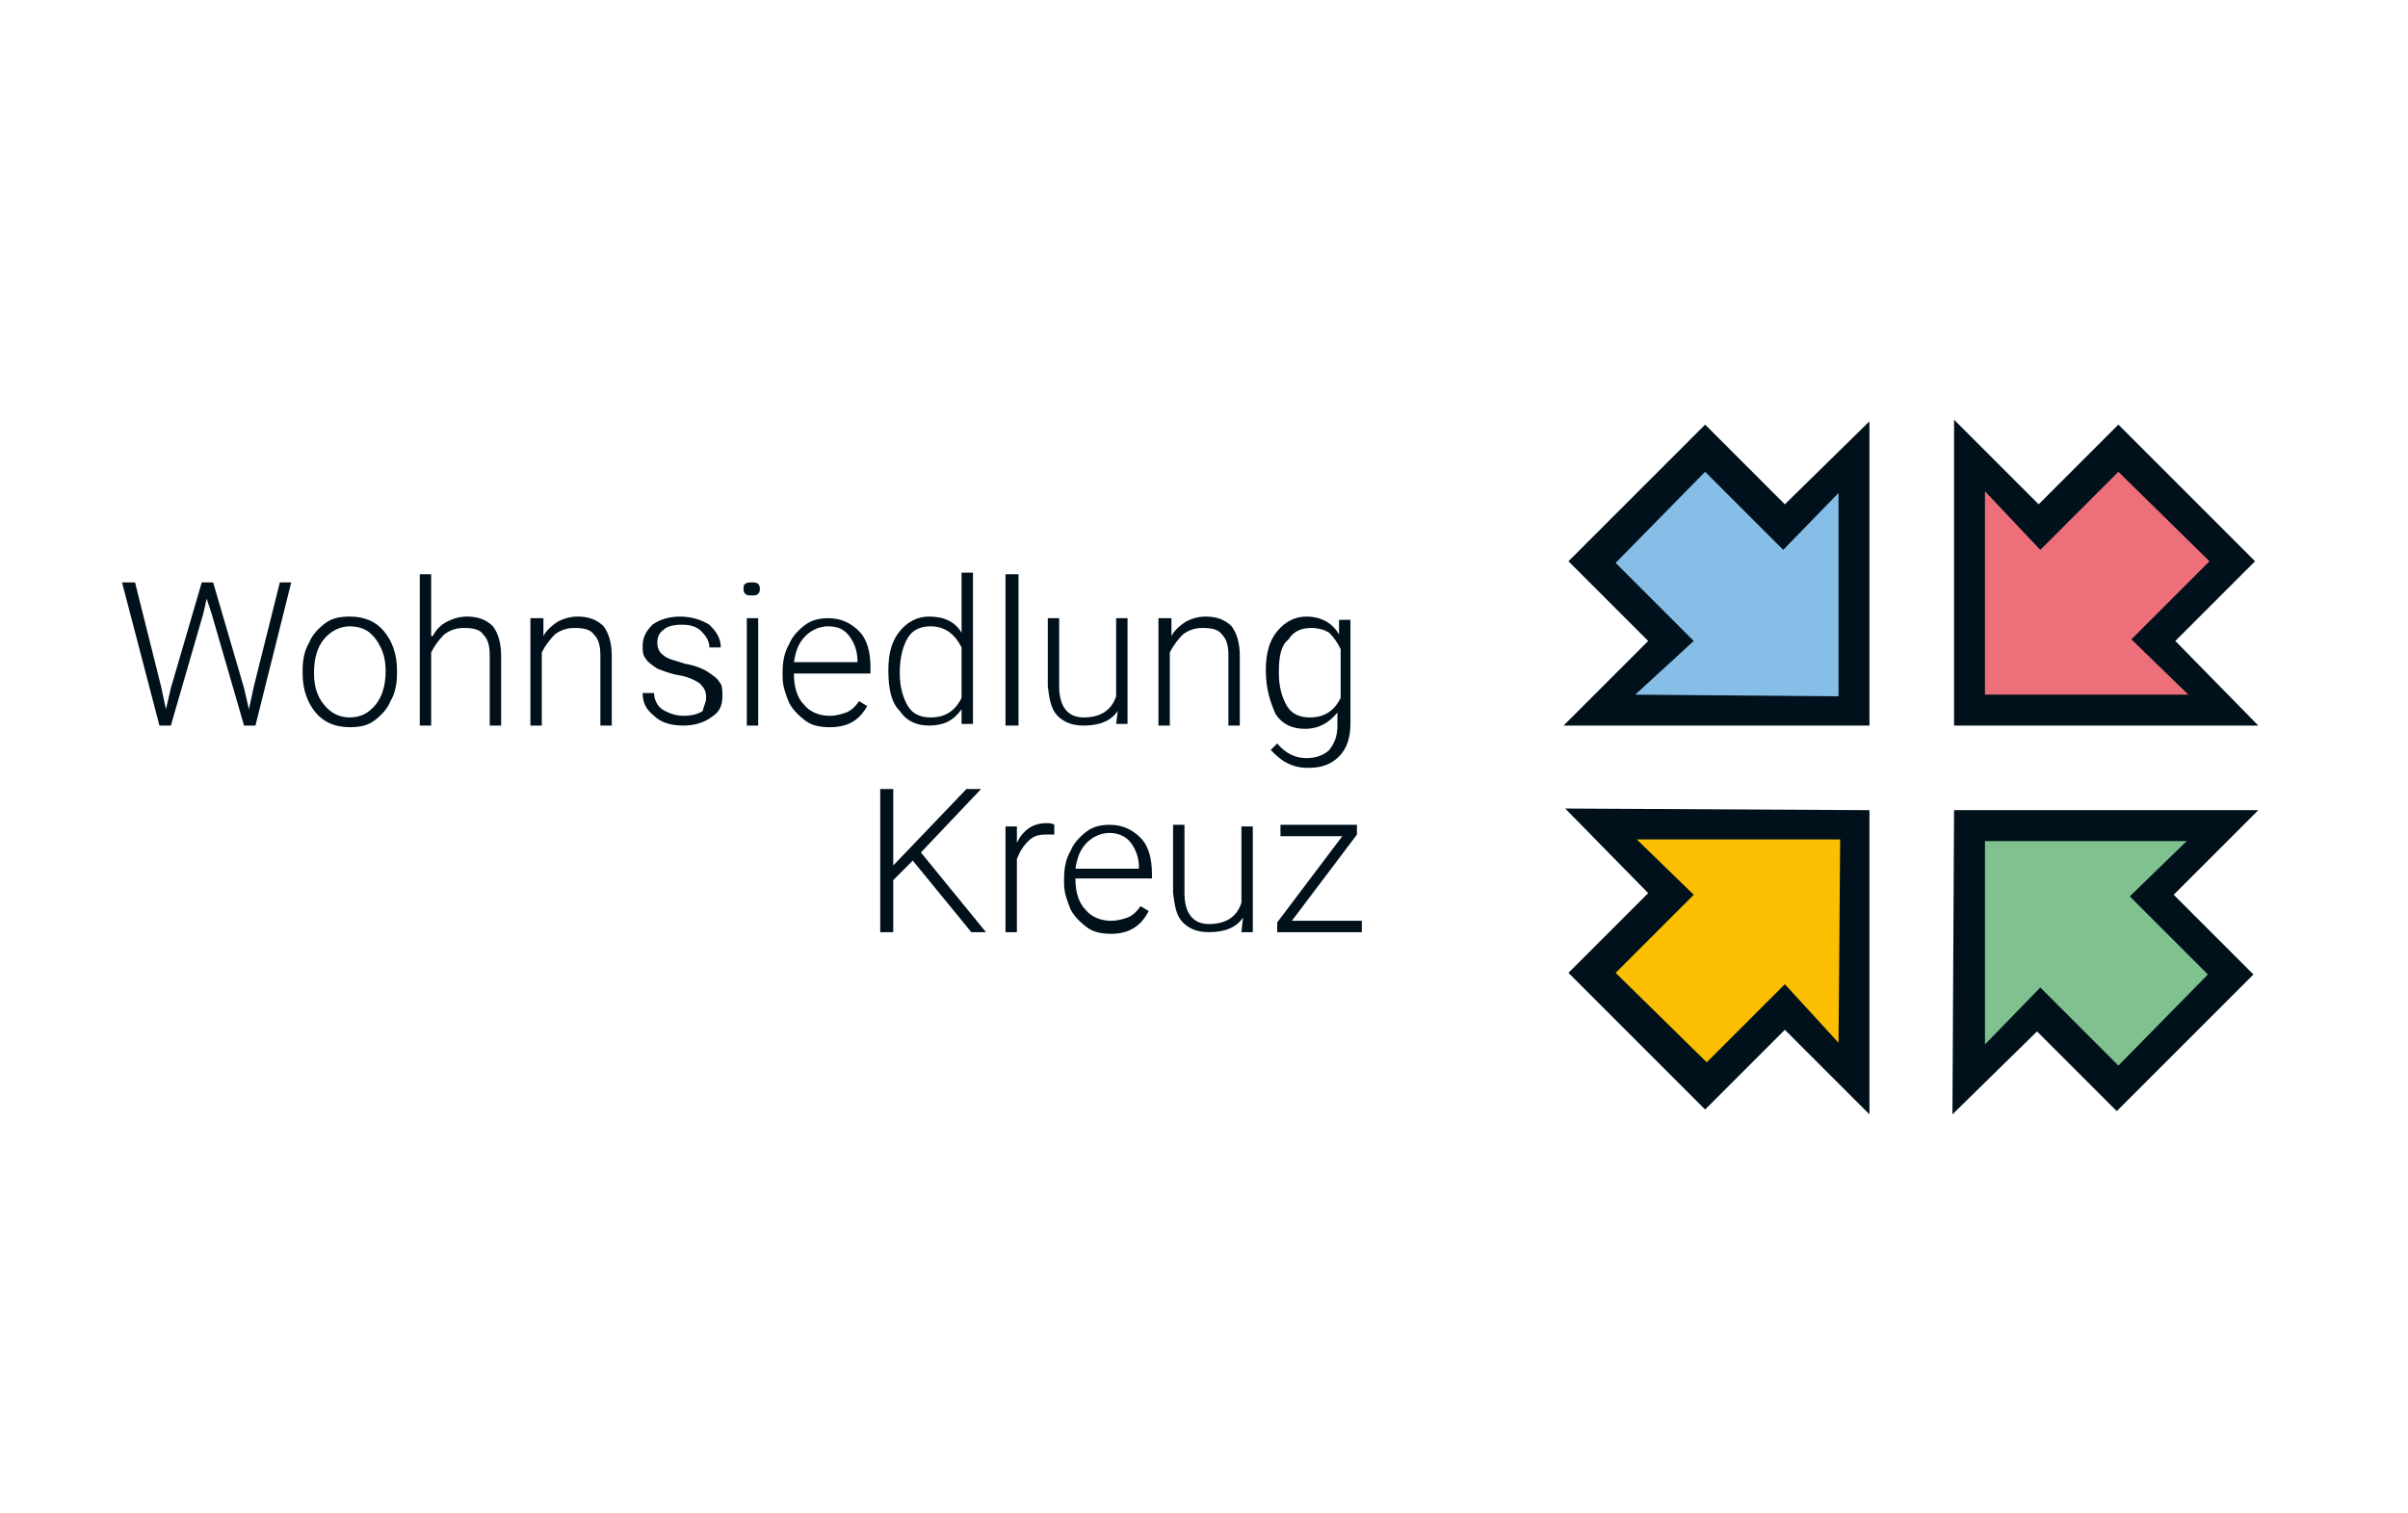 <?xml version="1.0" encoding="utf-8"?>
<!-- Generator: Adobe Illustrator 26.2.1, SVG Export Plug-In . SVG Version: 6.00 Build 0)  -->
<svg version="1.1" id="Ebene_1" xmlns="http://www.w3.org/2000/svg" xmlns:xlink="http://www.w3.org/1999/xlink" x="0px" y="0px"
	 viewBox="0 0 148 93" style="enable-background:new 0 0 148 93;" xml:space="preserve">
<style type="text/css">
	.st0{fill:#FBBE00;}
	.st1{fill:#00111C;}
	.st2{fill:#80C28F;}
	.st3{fill:#ED6F79;}
	.st4{fill:#87BEE8;}
</style>
<g>
	<polygon class="st0" points="98.6,50.9 113.9,50.9 113.9,66.2 109.7,62 104.8,67 97.8,60 102.7,55.1 98.6,50.9 	"/>
	<path class="st1" d="M113,64.1l0.1-12.5l-12.5,0l3.5,3.4l-4.8,4.8l5.6,5.5l4.8-4.8L113,64.1L113,64.1z M114.9,49.8v18.7l-5.2-5.2
		l-4.9,4.9l-8.4-8.4l4.9-4.9l-5.1-5.2L114.9,49.8L114.9,49.8z"/>
	<polygon class="st2" points="121.1,66.1 121.1,50.8 136.4,50.8 132.3,55 137.2,59.9 130.2,66.9 125.3,62 121.1,66.1 	"/>
	<path class="st1" d="M134.4,51.7L122,51.7l0,12.5l3.4-3.5l4.8,4.8l5.5-5.6l-4.8-4.8L134.4,51.7L134.4,51.7z M120.1,49.8h18.7
		l-5.2,5.2l4.9,4.9l-8.4,8.4l-4.9-4.9l-5.2,5.1L120.1,49.8L120.1,49.8z"/>
	<polygon class="st3" points="136.4,43.6 121.1,43.6 121.1,28.3 125.3,32.4 130.2,27.5 137.2,34.5 132.3,39.4 136.4,43.6 	"/>
	<path class="st1" d="M122,30.2L122,42.7l12.5,0l-3.5-3.4l4.8-4.8l-5.6-5.5l-4.8,4.8L122,30.2L122,30.2z M120.1,44.6V25.8l5.2,5.2
		l4.9-4.9l8.4,8.4l-4.9,4.9l5.1,5.2L120.1,44.6L120.1,44.6z"/>
	<polygon class="st4" points="113.8,28.2 113.8,43.5 98.5,43.5 102.7,39.3 97.8,34.3 104.7,27.4 109.7,32.3 113.8,28.2 	"/>
	<path class="st1" d="M100.5,42.7l12.5,0.1l0-12.5l-3.4,3.5l-4.8-4.8l-5.5,5.6l4.8,4.8L100.5,42.7L100.5,42.7z M114.9,44.6H96.1
		l5.2-5.2l-4.9-4.9l8.4-8.4l4.9,4.9l5.2-5.1L114.9,44.6L114.9,44.6z"/>
	<polygon class="st1" points="9.9,42.2 10.2,43.6 10.5,42.3 12.4,35.8 13.1,35.8 15,42.3 15.3,43.6 15.6,42.2 17.2,35.8 17.9,35.8 
		15.7,44.6 15,44.6 13,37.7 12.7,36.8 12.5,37.7 10.5,44.6 9.8,44.6 7.5,35.8 8.3,35.8 9.9,42.2 	"/>
	<path class="st1" d="M19.3,41.4c0,0.8,0.2,1.4,0.6,1.9c0.4,0.5,0.9,0.8,1.6,0.8c0.7,0,1.2-0.3,1.6-0.8c0.4-0.5,0.6-1.2,0.6-2v-0.1
		c0-0.5-0.1-1-0.3-1.4c-0.2-0.4-0.4-0.7-0.8-1c-0.3-0.2-0.7-0.3-1.1-0.3c-0.6,0-1.2,0.3-1.6,0.8c-0.4,0.5-0.6,1.2-0.6,2V41.4
		L19.3,41.4z M18.6,41.2c0-0.6,0.1-1.2,0.4-1.7c0.2-0.5,0.6-0.9,1-1.2c0.4-0.3,0.9-0.4,1.5-0.4c0.9,0,1.6,0.3,2.1,0.9
		c0.5,0.6,0.8,1.4,0.8,2.4v0.2c0,0.6-0.1,1.2-0.4,1.7c-0.2,0.5-0.6,0.9-1,1.2c-0.4,0.3-0.9,0.4-1.5,0.4c-0.9,0-1.6-0.3-2.1-0.9
		c-0.5-0.6-0.8-1.4-0.8-2.4V41.2L18.6,41.2z"/>
	<path class="st1" d="M26.6,39.1c0.2-0.4,0.5-0.7,0.9-0.9c0.4-0.2,0.8-0.3,1.2-0.3c0.7,0,1.2,0.2,1.6,0.6c0.3,0.4,0.5,1,0.5,1.8v4.3
		h-0.7v-4.3c0-0.6-0.1-1-0.4-1.3c-0.2-0.3-0.6-0.4-1.2-0.4c-0.4,0-0.8,0.1-1.2,0.4c-0.3,0.3-0.6,0.7-0.8,1.1v4.5h-0.7v-9.3h0.7V39.1
		L26.6,39.1z"/>
	<path class="st1" d="M33.4,38l0,1.1c0.2-0.4,0.6-0.7,0.9-0.9c0.4-0.2,0.8-0.3,1.2-0.3c0.7,0,1.2,0.2,1.6,0.6c0.3,0.4,0.5,1,0.5,1.8
		v4.3h-0.7v-4.3c0-0.6-0.1-1-0.4-1.3c-0.2-0.3-0.6-0.4-1.2-0.4c-0.4,0-0.8,0.1-1.2,0.4c-0.3,0.3-0.6,0.7-0.8,1.1v4.5h-0.7V38H33.4
		L33.4,38z"/>
	<path class="st1" d="M43.4,42.9c0-0.4-0.1-0.6-0.4-0.9c-0.3-0.2-0.7-0.4-1.3-0.5c-0.6-0.1-1-0.3-1.3-0.4c-0.3-0.2-0.6-0.4-0.7-0.6
		c-0.2-0.2-0.2-0.5-0.2-0.8c0-0.5,0.2-0.9,0.6-1.3c0.4-0.3,1-0.5,1.7-0.5c0.7,0,1.3,0.2,1.8,0.5c0.4,0.4,0.7,0.8,0.7,1.4h-0.7
		c0-0.4-0.2-0.7-0.5-1c-0.3-0.3-0.7-0.4-1.2-0.4c-0.5,0-0.9,0.1-1.1,0.3c-0.3,0.2-0.4,0.5-0.4,0.8c0,0.3,0.1,0.6,0.4,0.8
		c0.2,0.2,0.7,0.3,1.3,0.5c0.6,0.1,1.1,0.3,1.4,0.5c0.3,0.2,0.6,0.4,0.7,0.6c0.2,0.2,0.2,0.5,0.2,0.9c0,0.6-0.2,1-0.7,1.3
		c-0.4,0.3-1,0.5-1.7,0.5c-0.8,0-1.4-0.2-1.8-0.6c-0.5-0.4-0.7-0.8-0.7-1.4h0.7c0,0.4,0.2,0.8,0.5,1c0.3,0.2,0.8,0.4,1.3,0.4
		c0.5,0,0.9-0.1,1.2-0.3C43.2,43.5,43.4,43.2,43.4,42.9L43.4,42.9z"/>
	<path class="st1" d="M46.6,44.6h-0.7V38h0.7V44.6L46.6,44.6z M45.7,36.2c0-0.1,0-0.3,0.1-0.3c0.1-0.1,0.2-0.1,0.4-0.1
		c0.2,0,0.3,0,0.4,0.1c0.1,0.1,0.1,0.2,0.1,0.3c0,0.1,0,0.2-0.1,0.3c-0.1,0.1-0.2,0.1-0.4,0.1c-0.2,0-0.3,0-0.4-0.1
		C45.7,36.4,45.7,36.3,45.7,36.2L45.7,36.2z"/>
	<path class="st1" d="M50.9,38.5c-0.5,0-1,0.2-1.4,0.6c-0.4,0.4-0.6,0.9-0.7,1.6h3.9v-0.1c0-0.6-0.2-1.1-0.5-1.5
		C51.9,38.7,51.5,38.5,50.9,38.5L50.9,38.5z M51,44.7c-0.6,0-1.1-0.1-1.5-0.4c-0.4-0.3-0.8-0.7-1-1.1c-0.2-0.5-0.4-1-0.4-1.6v-0.3
		c0-0.6,0.1-1.2,0.4-1.7c0.2-0.5,0.6-0.9,1-1.2c0.4-0.3,0.9-0.4,1.4-0.4c0.8,0,1.4,0.3,1.9,0.8c0.5,0.5,0.7,1.3,0.7,2.2v0.4h-4.7
		v0.1c0,0.7,0.2,1.4,0.6,1.8c0.4,0.5,1,0.7,1.6,0.7c0.4,0,0.7-0.1,1-0.2c0.3-0.1,0.6-0.4,0.8-0.7l0.5,0.3
		C52.8,44.3,52.1,44.7,51,44.7L51,44.7z"/>
	<path class="st1" d="M55.3,41.4c0,0.8,0.2,1.5,0.5,2c0.3,0.5,0.8,0.7,1.4,0.7c0.9,0,1.5-0.4,1.9-1.2v-3.1c-0.4-0.8-1-1.3-1.9-1.3
		c-0.6,0-1.1,0.2-1.4,0.7C55.5,39.7,55.3,40.4,55.3,41.4L55.3,41.4z M54.6,41.2c0-1,0.2-1.8,0.7-2.4c0.5-0.6,1.1-0.9,1.8-0.9
		c0.9,0,1.6,0.3,2,1v-3.7h0.7v9.3h-0.7l0-0.9c-0.5,0.7-1.1,1-2,1c-0.8,0-1.4-0.3-1.8-0.9C54.8,43.2,54.6,42.4,54.6,41.2L54.6,41.2
		L54.6,41.2z"/>
	<polygon class="st1" points="62.6,44.6 61.8,44.6 61.8,35.3 62.6,35.3 62.6,44.6 	"/>
	<path class="st1" d="M68.7,43.7c-0.4,0.6-1.1,0.9-2.1,0.9c-0.7,0-1.2-0.2-1.6-0.6c-0.4-0.4-0.5-1-0.6-1.8V38h0.7v4.2
		c0,1.2,0.5,1.9,1.5,1.9c1,0,1.7-0.4,2-1.3V38h0.7v6.5h-0.7L68.7,43.7L68.7,43.7z"/>
	<path class="st1" d="M72,38l0,1.1c0.2-0.4,0.6-0.7,0.9-0.9c0.4-0.2,0.8-0.3,1.2-0.3c0.7,0,1.2,0.2,1.6,0.6c0.3,0.4,0.5,1,0.5,1.8
		v4.3h-0.7v-4.3c0-0.6-0.1-1-0.4-1.3c-0.2-0.3-0.6-0.4-1.2-0.4c-0.4,0-0.8,0.1-1.2,0.4c-0.3,0.3-0.6,0.7-0.8,1.1v4.5h-0.7V38H72
		L72,38z"/>
	<path class="st1" d="M78.6,41.4c0,0.8,0.2,1.5,0.5,2c0.3,0.5,0.8,0.7,1.4,0.7c0.9,0,1.5-0.4,1.9-1.2v-3c-0.2-0.4-0.4-0.7-0.7-1
		c-0.3-0.2-0.7-0.3-1.1-0.3c-0.6,0-1.1,0.2-1.4,0.7C78.7,39.7,78.6,40.4,78.6,41.4L78.6,41.4z M77.8,41.2c0-1,0.2-1.8,0.7-2.4
		c0.5-0.6,1.1-0.9,1.8-0.9c0.9,0,1.6,0.4,2,1.1l0-0.9h0.7v6.4c0,0.8-0.2,1.5-0.7,2c-0.5,0.5-1.1,0.7-1.9,0.7c-0.5,0-0.9-0.1-1.3-0.3
		c-0.4-0.2-0.7-0.5-1-0.8l0.4-0.4c0.5,0.6,1.1,0.9,1.8,0.9c0.6,0,1.1-0.2,1.4-0.5c0.3-0.4,0.5-0.8,0.5-1.5v-0.8c-0.5,0.6-1.1,1-2,1
		c-0.8,0-1.4-0.3-1.8-0.9C78.1,43.2,77.8,42.4,77.8,41.2L77.8,41.2L77.8,41.2z"/>
	<polygon class="st1" points="56.1,52.9 54.9,54.1 54.9,57.3 54.1,57.3 54.1,48.5 54.9,48.5 54.9,53.2 59.4,48.5 60.3,48.5 
		56.6,52.4 60.6,57.3 59.7,57.3 56.1,52.9 	"/>
	<path class="st1" d="M64.8,51.3c-0.2,0-0.3,0-0.5,0c-0.5,0-0.8,0.1-1.1,0.4c-0.3,0.3-0.5,0.6-0.7,1.1v4.5h-0.7v-6.5h0.7l0,1
		c0.4-0.8,1-1.2,1.8-1.2c0.2,0,0.4,0,0.5,0.1L64.8,51.3L64.8,51.3z"/>
	<path class="st1" d="M68.2,51.2c-0.5,0-1,0.2-1.4,0.6c-0.4,0.4-0.6,0.9-0.7,1.6H70v-0.1c0-0.6-0.2-1.1-0.5-1.5
		C69.2,51.4,68.7,51.2,68.2,51.2L68.2,51.2z M68.3,57.4c-0.6,0-1.1-0.1-1.5-0.4c-0.4-0.3-0.8-0.7-1-1.1c-0.2-0.5-0.4-1-0.4-1.6v-0.3
		c0-0.6,0.1-1.2,0.4-1.7c0.2-0.5,0.6-0.9,1-1.2c0.4-0.3,0.9-0.4,1.4-0.4c0.8,0,1.4,0.3,1.9,0.8c0.5,0.5,0.7,1.3,0.7,2.2V54h-4.7v0.1
		c0,0.7,0.2,1.4,0.6,1.8c0.4,0.5,1,0.7,1.6,0.7c0.4,0,0.7-0.1,1-0.2c0.3-0.1,0.6-0.4,0.8-0.7l0.5,0.3C70.1,57,69.3,57.4,68.3,57.4
		L68.3,57.4z"/>
	<path class="st1" d="M76.4,56.4c-0.4,0.6-1.1,0.9-2.1,0.9c-0.7,0-1.2-0.2-1.6-0.6c-0.4-0.4-0.5-1-0.6-1.8v-4.2h0.7v4.2
		c0,1.2,0.5,1.9,1.5,1.9c1,0,1.7-0.4,2-1.3v-4.7h0.7v6.5h-0.7L76.4,56.4L76.4,56.4z"/>
	<polygon class="st1" points="79.4,56.6 83.7,56.6 83.7,57.3 78.5,57.3 78.5,56.7 82.5,51.4 78.7,51.4 78.7,50.7 83.4,50.7 
		83.4,51.3 79.4,56.6 	"/>
</g>
</svg>
